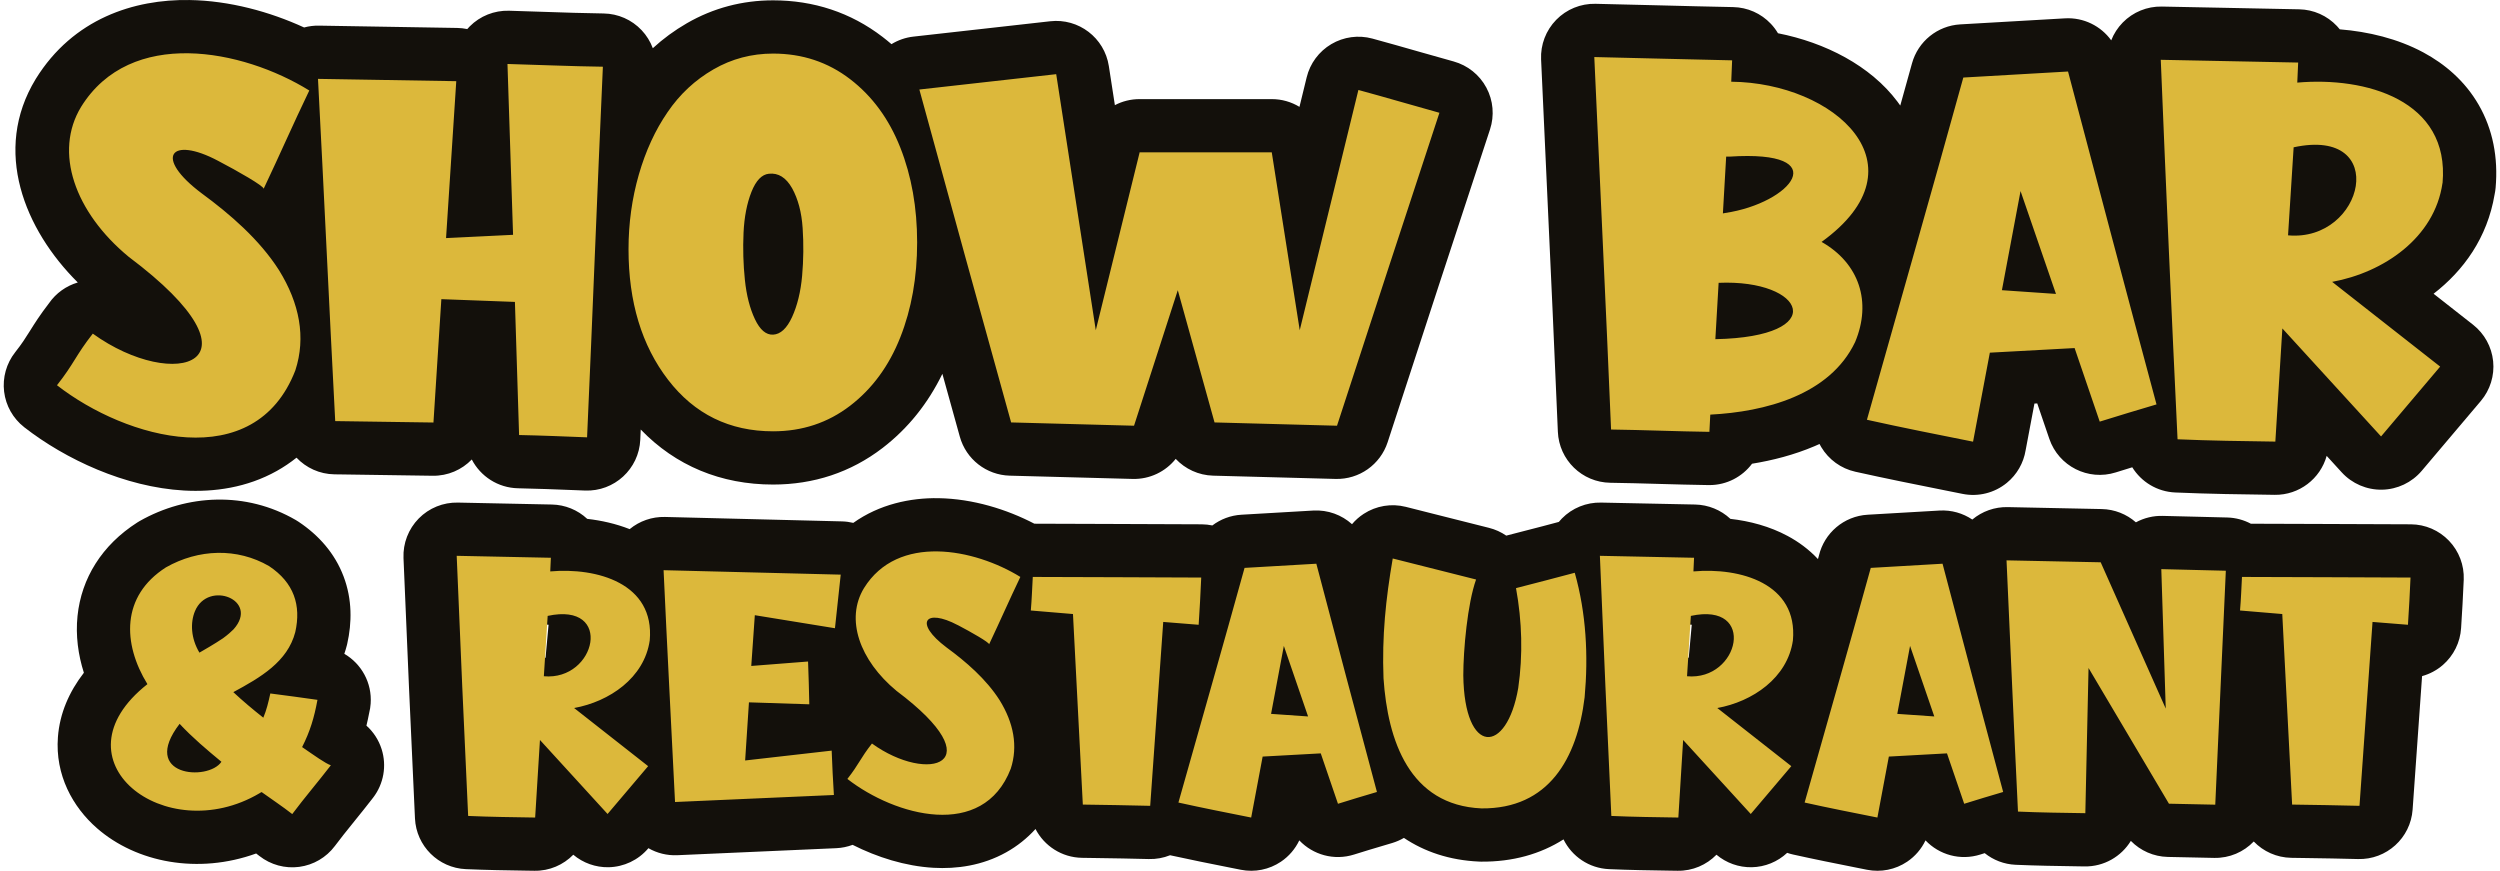 <svg width="178" height="62" viewBox="0 0 178 62" fill="none" xmlns="http://www.w3.org/2000/svg">
<g id="logo">
<path id="Vector (Stroke)" fill-rule="evenodd" clip-rule="evenodd" d="M21.652 1.956C21.995 1.863 22.352 1.818 22.714 1.825C24.345 1.857 25.979 1.882 27.622 1.907L27.625 1.907C29.264 1.933 30.912 1.958 32.559 1.99C32.799 1.994 33.036 2.022 33.268 2.07C33.324 2.005 33.383 1.942 33.444 1.88C34.181 1.139 35.192 0.736 36.237 0.764C37.111 0.789 37.946 0.817 38.764 0.845C40.178 0.893 41.543 0.939 42.977 0.959C44.003 0.973 44.98 1.403 45.684 2.15C46.036 2.524 46.305 2.961 46.48 3.433C47.217 2.756 48.026 2.163 48.902 1.657C50.795 0.563 52.867 0.024 55.045 0.024C57.921 0.024 60.567 0.884 62.839 2.628C63.056 2.795 63.267 2.967 63.473 3.144C63.942 2.856 64.473 2.67 65.033 2.607C66.422 2.45 67.808 2.295 69.189 2.141C71.059 1.933 72.921 1.725 74.773 1.514C76.795 1.284 78.638 2.691 78.949 4.702L79.379 7.487C79.904 7.212 80.502 7.057 81.136 7.057H90.551C91.268 7.057 91.944 7.257 92.522 7.609L93.035 5.506C93.277 4.514 93.91 3.661 94.79 3.141C95.671 2.621 96.723 2.479 97.71 2.746C98.789 3.039 99.942 3.368 101.059 3.687C101.909 3.929 102.738 4.166 103.497 4.375C104.497 4.652 105.341 5.326 105.83 6.241C106.32 7.156 106.413 8.232 106.088 9.218C103.639 16.641 101.22 24.06 98.8 31.485C98.28 33.081 96.772 34.145 95.094 34.1L86.374 33.867C85.337 33.839 84.387 33.392 83.711 32.672C82.985 33.583 81.858 34.133 80.643 34.1L71.891 33.867C70.226 33.822 68.785 32.696 68.339 31.091C67.925 29.601 67.511 28.109 67.097 26.617C66.084 28.698 64.674 30.486 62.839 31.896C60.567 33.64 57.921 34.5 55.045 34.5C51.325 34.5 48.106 33.16 45.62 30.582C45.609 30.825 45.599 31.067 45.588 31.309C45.494 33.392 43.736 35.008 41.653 34.927C41.41 34.917 41.168 34.908 40.928 34.898C39.542 34.844 38.203 34.791 36.885 34.765C35.451 34.736 34.211 33.913 33.591 32.715C32.886 33.446 31.891 33.892 30.8 33.874C28.649 33.839 26.464 33.809 24.302 33.779L23.815 33.773C22.753 33.758 21.793 33.307 21.112 32.587C20.672 32.939 20.203 33.254 19.709 33.531C17.582 34.721 15.251 35.048 13.1 34.925C8.894 34.685 4.654 32.699 1.727 30.42C0.931 29.8 0.415 28.888 0.293 27.886C0.172 26.883 0.455 25.874 1.08 25.081C1.564 24.467 1.81 24.076 2.12 23.581L2.127 23.57C2.454 23.047 2.84 22.43 3.493 21.584C3.986 20.875 4.71 20.355 5.539 20.112C1.751 16.354 -0.557 10.716 2.538 5.634L2.553 5.609C5.21 1.323 9.551 -0.062 13.489 0.002C16.344 0.048 19.202 0.832 21.652 1.956ZM10.664 24.973C10.664 24.973 10.661 24.967 10.656 24.954C10.662 24.967 10.665 24.973 10.664 24.973ZM12.315 22.114C12.314 22.114 12.313 22.114 12.312 22.114C12.327 22.112 12.329 22.112 12.315 22.114ZM27.399 24.834L27.641 21.057C27.694 20.231 28.008 19.482 28.499 18.887C28.112 18.236 27.926 17.476 27.976 16.706L28.444 9.504C28.132 9.499 27.819 9.494 27.505 9.489L27.502 9.489C27.214 9.485 26.926 9.48 26.637 9.476C26.776 12.212 26.914 15.01 27.051 17.806C27.167 20.163 27.282 22.518 27.399 24.834ZM49.127 13.483C48.742 14.824 48.542 16.239 48.542 17.748C48.542 20.7 49.237 22.867 50.391 24.484C50.365 24.433 50.342 24.384 50.319 24.337C49.734 23.095 49.41 21.729 49.264 20.31L53.035 19.922L49.264 20.312C49.264 20.311 49.264 20.311 49.264 20.31C49.13 19.021 49.094 17.716 49.153 16.409C49.218 14.971 49.466 13.566 49.977 12.272C50.431 11.123 51.637 8.885 54.339 8.601C54.332 8.602 54.325 8.602 54.319 8.603L54.741 12.371L54.359 8.599C54.352 8.6 54.346 8.6 54.339 8.601C55.484 8.477 56.646 8.718 57.67 9.358C58.637 9.961 59.275 10.789 59.696 11.532L59.714 11.564C60.469 12.929 60.828 14.443 60.932 15.985C60.932 15.984 60.932 15.984 60.932 15.983L57.149 16.238L60.932 15.985C61.021 17.308 61.006 18.642 60.887 19.973C60.765 21.349 60.473 22.688 59.946 23.919C59.902 23.991 59.858 24.063 59.814 24.133C59.358 24.845 58.824 25.418 58.22 25.882C57.369 26.536 56.409 26.888 55.201 26.915L55.045 23.827L55.194 26.916M55.231 27.614C56.652 27.544 57.698 26.926 58.451 26.183C59.142 25.501 59.586 24.713 59.845 24.147C59.879 24.071 59.913 23.995 59.946 23.919C60.177 23.53 60.387 23.101 60.574 22.628C61.177 21.104 61.509 19.33 61.509 17.262C61.509 15.194 61.177 13.42 60.574 11.895C59.997 10.436 59.201 9.395 58.22 8.642C57.332 7.96 56.326 7.606 55.045 7.606C54.164 7.606 53.405 7.813 52.695 8.223C51.89 8.688 51.22 9.304 50.667 10.117L50.655 10.135C50.037 11.032 49.516 12.135 49.127 13.483M70.285 9.649C71.61 14.483 72.945 19.323 74.285 24.158C74.281 24.136 74.277 24.113 74.273 24.09L72.011 9.456C71.436 9.52 70.861 9.585 70.285 9.649ZM74.486 24.883C74.622 25.376 74.759 25.869 74.895 26.361L75.54 26.379C75.078 25.979 74.712 25.468 74.486 24.883ZM83.56 16.882C83.685 16.872 83.811 16.868 83.937 16.871C85.611 16.905 87.064 18.034 87.512 19.646L89.378 26.362L90.062 26.38C89.403 25.81 88.939 25.013 88.796 24.1L87.309 14.639H84.113L83.56 16.882ZM110.802 1.412C111.534 0.662 112.546 0.249 113.594 0.271C115.142 0.304 116.631 0.342 118.11 0.38C119.861 0.425 121.597 0.47 123.4 0.505C124.42 0.524 125.389 0.954 126.088 1.697C126.282 1.903 126.45 2.128 126.592 2.367C129.96 3.033 133.165 4.669 135.092 7.229C135.163 7.323 135.232 7.418 135.299 7.515C135.578 6.515 135.857 5.514 136.134 4.511C136.567 2.945 137.949 1.83 139.57 1.736L147.026 1.306C148.35 1.23 149.578 1.847 150.319 2.872C150.502 2.404 150.78 1.972 151.139 1.605C151.87 0.858 152.877 0.446 153.922 0.467C155.352 0.495 156.788 0.524 158.23 0.553C160.047 0.59 161.872 0.627 163.703 0.663C164.724 0.682 165.695 1.114 166.394 1.859C166.464 1.933 166.53 2.01 166.593 2.089C168.607 2.251 170.701 2.742 172.549 3.736C174.059 4.549 175.495 5.751 176.483 7.465C177.485 9.202 177.88 11.214 177.687 13.379C177.672 13.538 177.648 13.694 177.615 13.847C177.097 16.937 175.4 19.269 173.271 20.915L176.08 23.119C176.891 23.755 177.407 24.693 177.512 25.718C177.616 26.742 177.299 27.765 176.634 28.551L172.426 33.524C171.721 34.356 170.693 34.845 169.603 34.866C168.514 34.886 167.468 34.437 166.732 33.633L165.659 32.458C165.208 34.084 163.707 35.256 161.954 35.233L161.935 35.232C159.625 35.201 157.256 35.169 154.877 35.065C153.582 35.009 152.457 34.306 151.817 33.271C151.426 33.39 151.035 33.511 150.644 33.635C148.679 34.256 146.578 33.195 145.912 31.245L145.051 28.723L144.852 28.734L144.225 32.056C144.078 32.962 143.606 33.791 142.885 34.381C142.006 35.101 140.85 35.389 139.736 35.165C139.329 35.083 138.918 35.001 138.504 34.918C136.417 34.501 134.246 34.066 132.1 33.587C131.083 33.361 130.205 32.725 129.671 31.831C129.628 31.759 129.587 31.686 129.55 31.612C129.432 31.666 129.314 31.718 129.196 31.768C127.739 32.388 126.212 32.779 124.746 33.017C124.053 33.943 122.948 34.538 121.71 34.538H121.703C121.686 34.538 121.669 34.538 121.652 34.538C120.464 34.521 119.272 34.487 118.112 34.455L118.098 34.454C116.924 34.421 115.783 34.389 114.657 34.373C112.644 34.346 111.004 32.751 110.92 30.74C110.684 25.055 110.421 19.377 110.158 13.67C110.013 10.534 109.868 7.39 109.726 4.231C109.679 3.183 110.069 2.163 110.802 1.412ZM138.967 22.459C139.017 22.408 139.069 22.358 139.122 22.309C139.098 22.259 139.075 22.208 139.053 22.156C139.024 22.257 138.995 22.358 138.967 22.459ZM144.588 9.881C144.264 9.818 143.929 9.797 143.588 9.822C143.191 9.851 142.81 9.941 142.456 10.083C142.542 9.772 142.629 9.461 142.716 9.15L144.37 9.055C144.442 9.33 144.515 9.606 144.588 9.881ZM120.176 8.017C119.403 7.999 118.628 7.979 117.855 7.959C117.732 7.956 117.608 7.953 117.485 7.949C117.567 9.732 117.649 11.514 117.731 13.295C117.941 17.828 118.15 22.355 118.346 26.875C118.578 26.882 118.808 26.889 119.038 26.895C119.118 26.812 119.201 26.732 119.289 26.656C118.629 25.908 118.29 24.929 118.348 23.929L118.582 19.916C118.637 18.973 119.035 18.123 119.652 17.49C119.107 16.774 118.833 15.883 118.885 14.977L119.106 11.151C119.106 11.151 119.106 11.151 119.106 11.151C119.106 10.015 119.606 8.995 120.398 8.3C120.319 8.209 120.245 8.115 120.176 8.017ZM160.299 8.18C159.554 8.165 158.809 8.149 158.066 8.134C157.978 8.133 157.89 8.131 157.802 8.129C158.045 13.953 158.301 19.775 158.57 25.586L158.721 23.15C158.807 21.763 159.642 20.546 160.879 19.959C159.747 19.241 159.035 17.944 159.125 16.516L159.523 10.248C159.572 9.476 159.852 8.762 160.299 8.18ZM52.925 21.041C52.925 21.041 52.927 21.036 52.932 21.028C52.928 21.037 52.925 21.041 52.925 21.041ZM57.184 21.115C57.189 21.125 57.192 21.131 57.192 21.131C57.192 21.131 57.189 21.126 57.184 21.115ZM57.043 15.026C57.047 15.016 57.05 15.012 57.05 15.012C57.05 15.012 57.048 15.017 57.043 15.026ZM124.956 19.954C124.957 19.954 124.952 19.957 124.941 19.962C124.951 19.957 124.956 19.954 124.956 19.954ZM73.646 37.287C75.308 37.295 76.99 37.299 78.674 37.304C80.977 37.31 83.285 37.316 85.558 37.331C85.819 37.333 86.074 37.361 86.32 37.412C86.9 36.972 87.612 36.694 88.391 36.648L93.503 36.351C94.546 36.291 95.53 36.661 96.263 37.322C96.501 37.039 96.781 36.791 97.096 36.586C97.982 36.01 99.067 35.829 100.091 36.087C100.757 36.255 101.417 36.423 102.075 36.589C103.386 36.921 104.691 37.252 106.017 37.583C106.461 37.694 106.876 37.883 107.245 38.137C107.732 38.009 108.196 37.89 108.652 37.773C109.434 37.572 110.19 37.378 110.988 37.161C111.057 37.077 111.13 36.996 111.207 36.917C111.941 36.17 112.952 35.76 113.999 35.784C116.197 35.834 118.44 35.878 120.691 35.922C121.629 35.941 122.523 36.306 123.205 36.943C124.576 37.099 125.998 37.47 127.29 38.166C128.043 38.571 128.788 39.109 129.439 39.806C129.462 39.721 129.486 39.637 129.509 39.552C129.889 37.959 131.275 36.747 132.978 36.648L138.09 36.351C138.944 36.302 139.758 36.541 140.428 36.992C141.13 36.403 142.027 36.085 142.952 36.106C145.169 36.156 147.394 36.2 149.644 36.245C150.559 36.263 151.415 36.608 152.076 37.19C152.659 36.874 153.32 36.712 153.996 36.732C154.743 36.754 155.499 36.771 156.268 36.788L156.274 36.788C157.038 36.806 157.816 36.823 158.59 36.846C159.18 36.863 159.751 37.017 160.262 37.289C161.754 37.296 163.261 37.3 164.77 37.304C167.072 37.31 169.381 37.316 171.653 37.331C172.68 37.337 173.661 37.76 174.37 38.503C175.08 39.245 175.458 40.243 175.418 41.27C175.372 42.452 175.3 43.602 175.231 44.702L175.23 44.72C175.167 45.736 174.698 46.682 173.929 47.349C173.498 47.723 172.992 47.991 172.452 48.139L171.778 57.643C171.634 59.668 169.92 61.221 167.891 61.164C166.652 61.13 165.405 61.111 164.138 61.092C163.807 61.087 163.474 61.082 163.14 61.077C162.092 61.06 161.144 60.618 160.467 59.914C159.755 60.657 158.747 61.108 157.64 61.083C157.1 61.07 156.555 61.059 156.002 61.048C155.452 61.037 154.895 61.026 154.341 61.013C153.339 60.99 152.4 60.572 151.716 59.871C151.039 60.98 149.809 61.712 148.416 61.69C148.235 61.687 148.053 61.684 147.869 61.681C146.462 61.66 144.982 61.637 143.515 61.573C142.682 61.537 141.919 61.233 141.31 60.744C141.209 60.776 141.107 60.808 141.006 60.84C139.574 61.298 138.067 60.861 137.096 59.835C136.808 60.443 136.36 60.968 135.793 61.351C134.953 61.918 133.921 62.125 132.928 61.926C132.675 61.876 132.418 61.825 132.16 61.773C130.704 61.483 129.173 61.178 127.663 60.841C127.521 60.809 127.382 60.77 127.247 60.722C126.565 61.361 125.668 61.729 124.724 61.747C123.801 61.764 122.91 61.444 122.212 60.856C121.508 61.577 120.52 62.017 119.438 61.999C119.261 61.997 119.083 61.994 118.904 61.991C117.501 61.969 116.032 61.947 114.562 61.883C113.136 61.82 111.917 60.975 111.322 59.764C109.685 60.806 107.708 61.37 105.448 61.349C105.403 61.349 105.359 61.347 105.315 61.345C103.197 61.252 101.414 60.635 99.959 59.659C99.701 59.81 99.422 59.932 99.124 60.022C98.913 60.084 98.706 60.146 98.502 60.207C97.788 60.419 97.106 60.621 96.419 60.84C94.988 61.298 93.481 60.861 92.51 59.835C92.221 60.443 91.773 60.968 91.206 61.351C90.367 61.918 89.335 62.125 88.341 61.926C88.088 61.876 87.832 61.825 87.573 61.773C86.192 61.498 84.744 61.21 83.309 60.893C82.84 61.082 82.325 61.179 81.789 61.164C80.55 61.13 79.303 61.111 78.036 61.092C77.704 61.087 77.372 61.082 77.038 61.077C75.599 61.054 74.351 60.23 73.728 59.025C73.127 59.687 72.43 60.244 71.644 60.683C69.94 61.636 68.102 61.88 66.465 61.787C64.447 61.672 62.447 61.032 60.706 60.153C60.336 60.292 59.943 60.373 59.54 60.391L48.223 60.891C47.487 60.923 46.778 60.741 46.167 60.39L46.152 60.408C45.447 61.239 44.419 61.726 43.33 61.747C42.407 61.764 41.515 61.444 40.818 60.856C40.114 61.577 39.126 62.017 38.043 61.999C37.866 61.997 37.688 61.994 37.509 61.991C36.107 61.969 34.638 61.947 33.167 61.883C31.209 61.797 29.638 60.232 29.546 58.274C29.255 52.111 28.982 45.916 28.729 39.729C28.687 38.682 29.079 37.665 29.813 36.917C30.547 36.17 31.557 35.76 32.605 35.784C34.803 35.834 37.046 35.878 39.297 35.922C40.234 35.941 41.129 36.306 41.81 36.943C42.815 37.057 43.846 37.287 44.833 37.674C45.534 37.095 46.424 36.785 47.342 36.807L59.955 37.123C60.226 37.13 60.494 37.166 60.754 37.229C62.621 35.901 64.821 35.437 66.82 35.47C69.269 35.51 71.688 36.266 73.646 37.287ZM38.724 44.457C38.835 44.47 38.946 44.478 39.058 44.482L38.841 46.855C38.271 46.232 38.231 45.495 38.282 45.164C38.338 44.803 38.522 44.571 38.724 44.457ZM108.224 49.88C108.224 49.88 108.22 49.874 108.213 49.859C108.22 49.872 108.224 49.88 108.224 49.88ZM120.118 44.457C120.229 44.47 120.341 44.478 120.453 44.482L120.236 46.855C119.665 46.232 119.626 45.495 119.677 45.164C119.733 44.803 119.917 44.571 120.118 44.457ZM146.856 44.25C146.972 44.186 147.092 44.127 147.216 44.074L147.085 43.778C147.001 43.776 146.918 43.775 146.835 43.773C146.842 43.932 146.849 44.091 146.856 44.25ZM9.947 37.097C13.317 35.187 17.508 34.964 21.063 37.028C21.13 37.067 21.195 37.108 21.26 37.151C22.686 38.1 23.84 39.389 24.465 41.047C25.084 42.685 25.059 44.346 24.722 45.841C24.713 45.882 24.703 45.923 24.692 45.964C24.64 46.165 24.581 46.361 24.516 46.551C25.731 47.259 26.496 48.614 26.391 50.097C26.376 50.32 26.341 50.538 26.288 50.748C26.229 51.059 26.163 51.364 26.09 51.665C26.587 52.111 26.964 52.687 27.172 53.342C27.547 54.525 27.319 55.817 26.561 56.8C26.128 57.362 25.687 57.909 25.278 58.414C25.226 58.479 25.175 58.543 25.124 58.606C24.661 59.178 24.24 59.704 23.844 60.234C23.233 61.051 22.319 61.586 21.308 61.721C20.297 61.855 19.275 61.576 18.472 60.948C18.391 60.885 18.314 60.825 18.238 60.768C14.119 62.26 9.723 61.433 6.899 58.963C5.181 57.459 3.918 55.187 4.124 52.477C4.252 50.788 4.925 49.251 5.972 47.9C5.568 46.63 5.375 45.26 5.52 43.852C5.797 41.17 7.258 38.809 9.775 37.201C9.832 37.165 9.889 37.13 9.947 37.097ZM13.437 51.35C13.332 51.408 13.167 51.514 12.986 51.687L15.57 53.671C15.611 53.657 15.651 53.642 15.692 53.627C15.693 53.589 15.694 53.548 15.693 53.506C15.121 53.036 14.559 52.549 14.027 52.053C13.8 51.841 13.602 51.605 13.437 51.35Z" fill="#13100B"/>
<path id="Vector" d="M6.609 23.752C5.384 25.312 5.283 25.875 4.057 27.429C8.998 31.277 18.148 33.83 21.029 26.368C21.794 24.017 21.326 21.597 19.867 19.24C18.477 17.053 16.353 15.227 14.363 13.768C10.913 11.183 12.139 9.654 15.525 11.449C16.916 12.175 18.773 13.237 18.773 13.439C19.968 10.918 20.827 8.927 22.021 6.444C17.251 3.493 9.289 1.939 5.775 7.607C3.817 10.823 5.314 15.101 9.156 18.279C19.367 25.938 12.436 27.96 6.603 23.752H6.609ZM36.959 30.974C38.552 31.006 40.176 31.075 41.8 31.138C42.198 22.317 42.526 13.534 42.925 4.75C40.637 4.719 38.419 4.618 36.132 4.555L36.53 16.719L31.759 16.952L32.486 5.78C29.206 5.717 25.92 5.679 22.641 5.616C23.07 13.736 23.437 21.824 23.867 29.982C26.186 30.014 28.543 30.045 30.862 30.083L31.424 21.3L36.662 21.496L36.959 30.974ZM55.044 30.709C57.123 30.709 58.949 30.102 60.529 28.889C62.109 27.676 63.297 26.052 64.099 24.023C64.902 21.995 65.3 19.739 65.3 17.262C65.3 14.785 64.902 12.529 64.099 10.501C63.297 8.472 62.109 6.848 60.529 5.635C58.949 4.422 57.123 3.815 55.044 3.815C53.515 3.815 52.1 4.188 50.798 4.94C49.496 5.692 48.403 6.703 47.531 7.986C46.653 9.262 45.97 10.747 45.484 12.434C44.997 14.128 44.751 15.897 44.751 17.749C44.751 21.502 45.692 24.605 47.569 27.044C49.446 29.483 51.942 30.709 55.044 30.709ZM52.94 16.58C52.991 15.455 53.18 14.482 53.502 13.666C53.825 12.851 54.242 12.422 54.741 12.371C55.417 12.295 55.967 12.643 56.397 13.401C56.82 14.166 57.073 15.107 57.148 16.238C57.224 17.363 57.212 18.5 57.111 19.638C57.01 20.775 56.769 21.755 56.397 22.57C56.024 23.385 55.569 23.802 55.044 23.827C54.545 23.853 54.109 23.486 53.749 22.722C53.389 21.957 53.149 21.028 53.035 19.922C52.921 18.823 52.889 17.704 52.94 16.58ZM80.743 30.311L83.859 20.662L86.475 30.077L95.195 30.311C97.615 22.886 100.035 15.461 102.487 8.03C100.566 7.499 98.677 6.937 96.718 6.406L92.541 23.512L90.55 10.848H81.135V10.88L78.02 23.512L75.202 5.281C71.985 5.648 68.706 6.008 65.458 6.374C67.613 14.267 69.799 22.184 71.992 30.077L80.743 30.311ZM121.709 30.747L121.772 29.521C125.652 29.325 130.29 28.131 132.085 24.352C133.279 21.502 132.382 18.747 129.696 17.224C137.222 11.79 130.625 5.888 123.264 5.818L123.327 4.296C120.047 4.232 116.793 4.131 113.514 4.062C113.912 12.946 114.341 21.767 114.708 30.582C117.027 30.614 119.384 30.715 121.703 30.747H121.709ZM122.897 11.152H123.131C130.72 10.652 127.542 14.469 122.834 15.164C122.802 15.164 122.701 15.196 122.67 15.196L122.903 11.152H122.897ZM122.366 20.137C128.534 19.872 130.354 23.985 122.133 24.15L122.366 20.137ZM140.483 31.442L141.677 25.11L147.712 24.782L149.5 30.02C150.859 29.59 152.217 29.192 153.544 28.794C151.421 20.902 149.336 13.016 147.244 5.092L139.788 5.521C137.532 13.679 135.213 21.767 132.925 29.887C135.447 30.45 137.999 30.949 140.483 31.448V31.442ZM143.863 13.603L146.385 20.927L142.536 20.662L143.863 13.603ZM173.91 13.041C174.441 7.107 168.406 5.452 163.566 5.882L163.629 4.454C160.35 4.39 157.064 4.321 153.847 4.258C154.214 13.275 154.612 22.292 155.042 31.277C157.361 31.378 159.68 31.41 162.005 31.442L162.504 23.385L169.531 31.075L173.739 26.102L166.049 20.068C169.695 19.404 173.341 16.952 173.904 13.041H173.91ZM162.909 16.756L163.307 10.488C170.201 8.997 168.343 17.249 162.909 16.756ZM22.609 49.83C21.497 49.672 20.334 49.514 19.247 49.375C19.108 50.013 18.976 50.557 18.748 51.1C17.996 50.506 17.27 49.893 16.612 49.28C18.546 48.237 20.473 47.119 21.023 45.008C21.453 43.1 20.935 41.489 19.159 40.307C16.884 38.987 14.135 39.081 11.816 40.396C8.613 42.443 8.726 45.83 10.496 48.711C3.633 54.12 11.766 60.439 18.47 56.484C18.495 56.459 18.628 56.395 18.628 56.395C19.355 56.92 20.081 57.394 20.808 57.962C21.693 56.781 22.647 55.669 23.557 54.487C23.19 54.373 22.375 53.785 21.51 53.192C22.078 52.079 22.375 51.081 22.603 49.83H22.609ZM12.789 51.536C13.699 52.515 14.698 53.356 15.766 54.24C14.812 55.65 9.927 55.264 12.789 51.536ZM14.199 46.468C13.586 45.444 13.541 44.332 13.883 43.511C14.812 41.287 18.495 42.715 16.631 44.806C16.448 44.99 16.221 45.192 15.879 45.444C15.267 45.855 14.559 46.26 14.199 46.468ZM39.177 40.693L39.222 39.713C36.972 39.669 34.722 39.625 32.517 39.574C32.77 45.754 33.042 51.94 33.332 58.095C34.925 58.165 36.517 58.184 38.103 58.209L38.444 52.686L43.259 57.956L46.147 54.55L40.877 50.411C43.38 49.956 45.876 48.275 46.261 45.596C46.627 41.527 42.489 40.389 39.171 40.686L39.177 40.693ZM38.722 48.149L38.994 43.852C43.721 42.828 42.451 48.49 38.722 48.149ZM48.056 57.103L59.373 56.604C59.303 55.334 59.259 54.74 59.215 53.444L53.054 54.146L53.325 50.007L57.622 50.146C57.597 49.147 57.578 48.143 57.534 47.1L53.49 47.416L53.743 43.802L59.449 44.73C59.588 43.46 59.72 42.184 59.859 40.914L47.247 40.598C47.499 46.095 47.79 51.599 48.062 57.097L48.056 57.103ZM68.2 44.509C69.154 45.008 70.425 45.735 70.425 45.874C71.24 44.149 71.834 42.784 72.649 41.078C69.376 39.056 63.922 37.988 61.515 41.874C60.175 44.08 61.199 47.012 63.834 49.192C70.835 54.443 66.084 55.827 62.084 52.939C61.243 54.007 61.174 54.392 60.333 55.46C63.72 58.095 69.995 59.845 71.966 54.733C72.491 53.122 72.169 51.46 71.17 49.849C70.216 48.351 68.763 47.1 67.398 46.102C65.034 44.326 65.875 43.283 68.194 44.509H68.2ZM85.533 41.122C81.559 41.097 77.533 41.097 73.534 41.078C73.489 41.874 73.464 42.67 73.394 43.467L76.396 43.719L77.097 57.286C78.69 57.312 80.301 57.331 81.894 57.375L82.822 44.282L85.344 44.484C85.413 43.372 85.483 42.26 85.527 41.122H85.533ZM88.611 40.44C87.062 46.032 85.476 51.574 83.903 57.141C85.628 57.526 87.378 57.868 89.084 58.209L89.9 53.868L94.038 53.64L95.264 57.229C96.193 56.932 97.129 56.661 98.038 56.389C96.585 50.98 95.151 45.571 93.723 40.137L88.611 40.434V40.44ZM90.5 50.828L91.41 45.988L93.135 51.011L90.5 50.828ZM107.94 41.874C108.37 44.238 108.439 46.626 108.098 48.989C107.283 53.741 104.256 53.83 104.187 48.08C104.187 46.285 104.484 42.968 105.097 41.261C103.1 40.762 101.141 40.263 99.163 39.764C98.664 42.67 98.392 45.287 98.506 48.288C98.803 52.718 100.345 57.331 105.482 57.558C110.278 57.602 112.3 53.988 112.825 49.647C113.096 46.689 112.938 43.669 112.123 40.781C110.714 41.167 109.33 41.508 107.94 41.874ZM120.572 40.693L120.616 39.713C118.366 39.669 116.117 39.625 113.912 39.574C114.164 45.754 114.436 51.94 114.727 58.095C116.319 58.165 117.912 58.184 119.498 58.209L119.839 52.686L124.654 57.956L127.542 54.55L122.272 50.411C124.774 49.956 127.27 48.275 127.655 45.596C128.022 41.527 123.883 40.389 120.565 40.686L120.572 40.693ZM120.117 48.149L120.389 43.852C125.115 42.828 123.845 48.49 120.117 48.149ZM133.197 40.44C131.649 46.032 130.063 51.574 128.489 57.141C130.215 57.526 131.965 57.868 133.671 58.209L134.486 53.868L138.625 53.64L139.851 57.229C140.78 56.932 141.715 56.661 142.625 56.389C141.172 50.98 139.737 45.571 138.309 40.137L133.197 40.434V40.44ZM135.086 50.828L135.996 45.988L137.721 51.011L135.086 50.828ZM154.208 50.468L149.569 40.035C147.32 39.991 145.089 39.947 142.865 39.897C143.137 45.874 143.39 51.852 143.68 57.785C145.273 57.855 146.884 57.874 148.476 57.899L148.704 47.561L154.429 57.223C155.522 57.248 156.634 57.267 157.727 57.293C157.98 51.745 158.226 46.203 158.479 40.636C156.956 40.592 155.408 40.566 153.885 40.522L154.201 50.474L154.208 50.468ZM159.497 43.467L162.498 43.719L163.199 57.286C164.792 57.312 166.403 57.331 167.996 57.375L168.924 44.282L171.446 44.484C171.515 43.372 171.585 42.26 171.629 41.122C167.654 41.097 163.629 41.097 159.629 41.078C159.585 41.874 159.56 42.67 159.49 43.467H159.497Z" fill="#DCB83B"/>
</g>
</svg>
